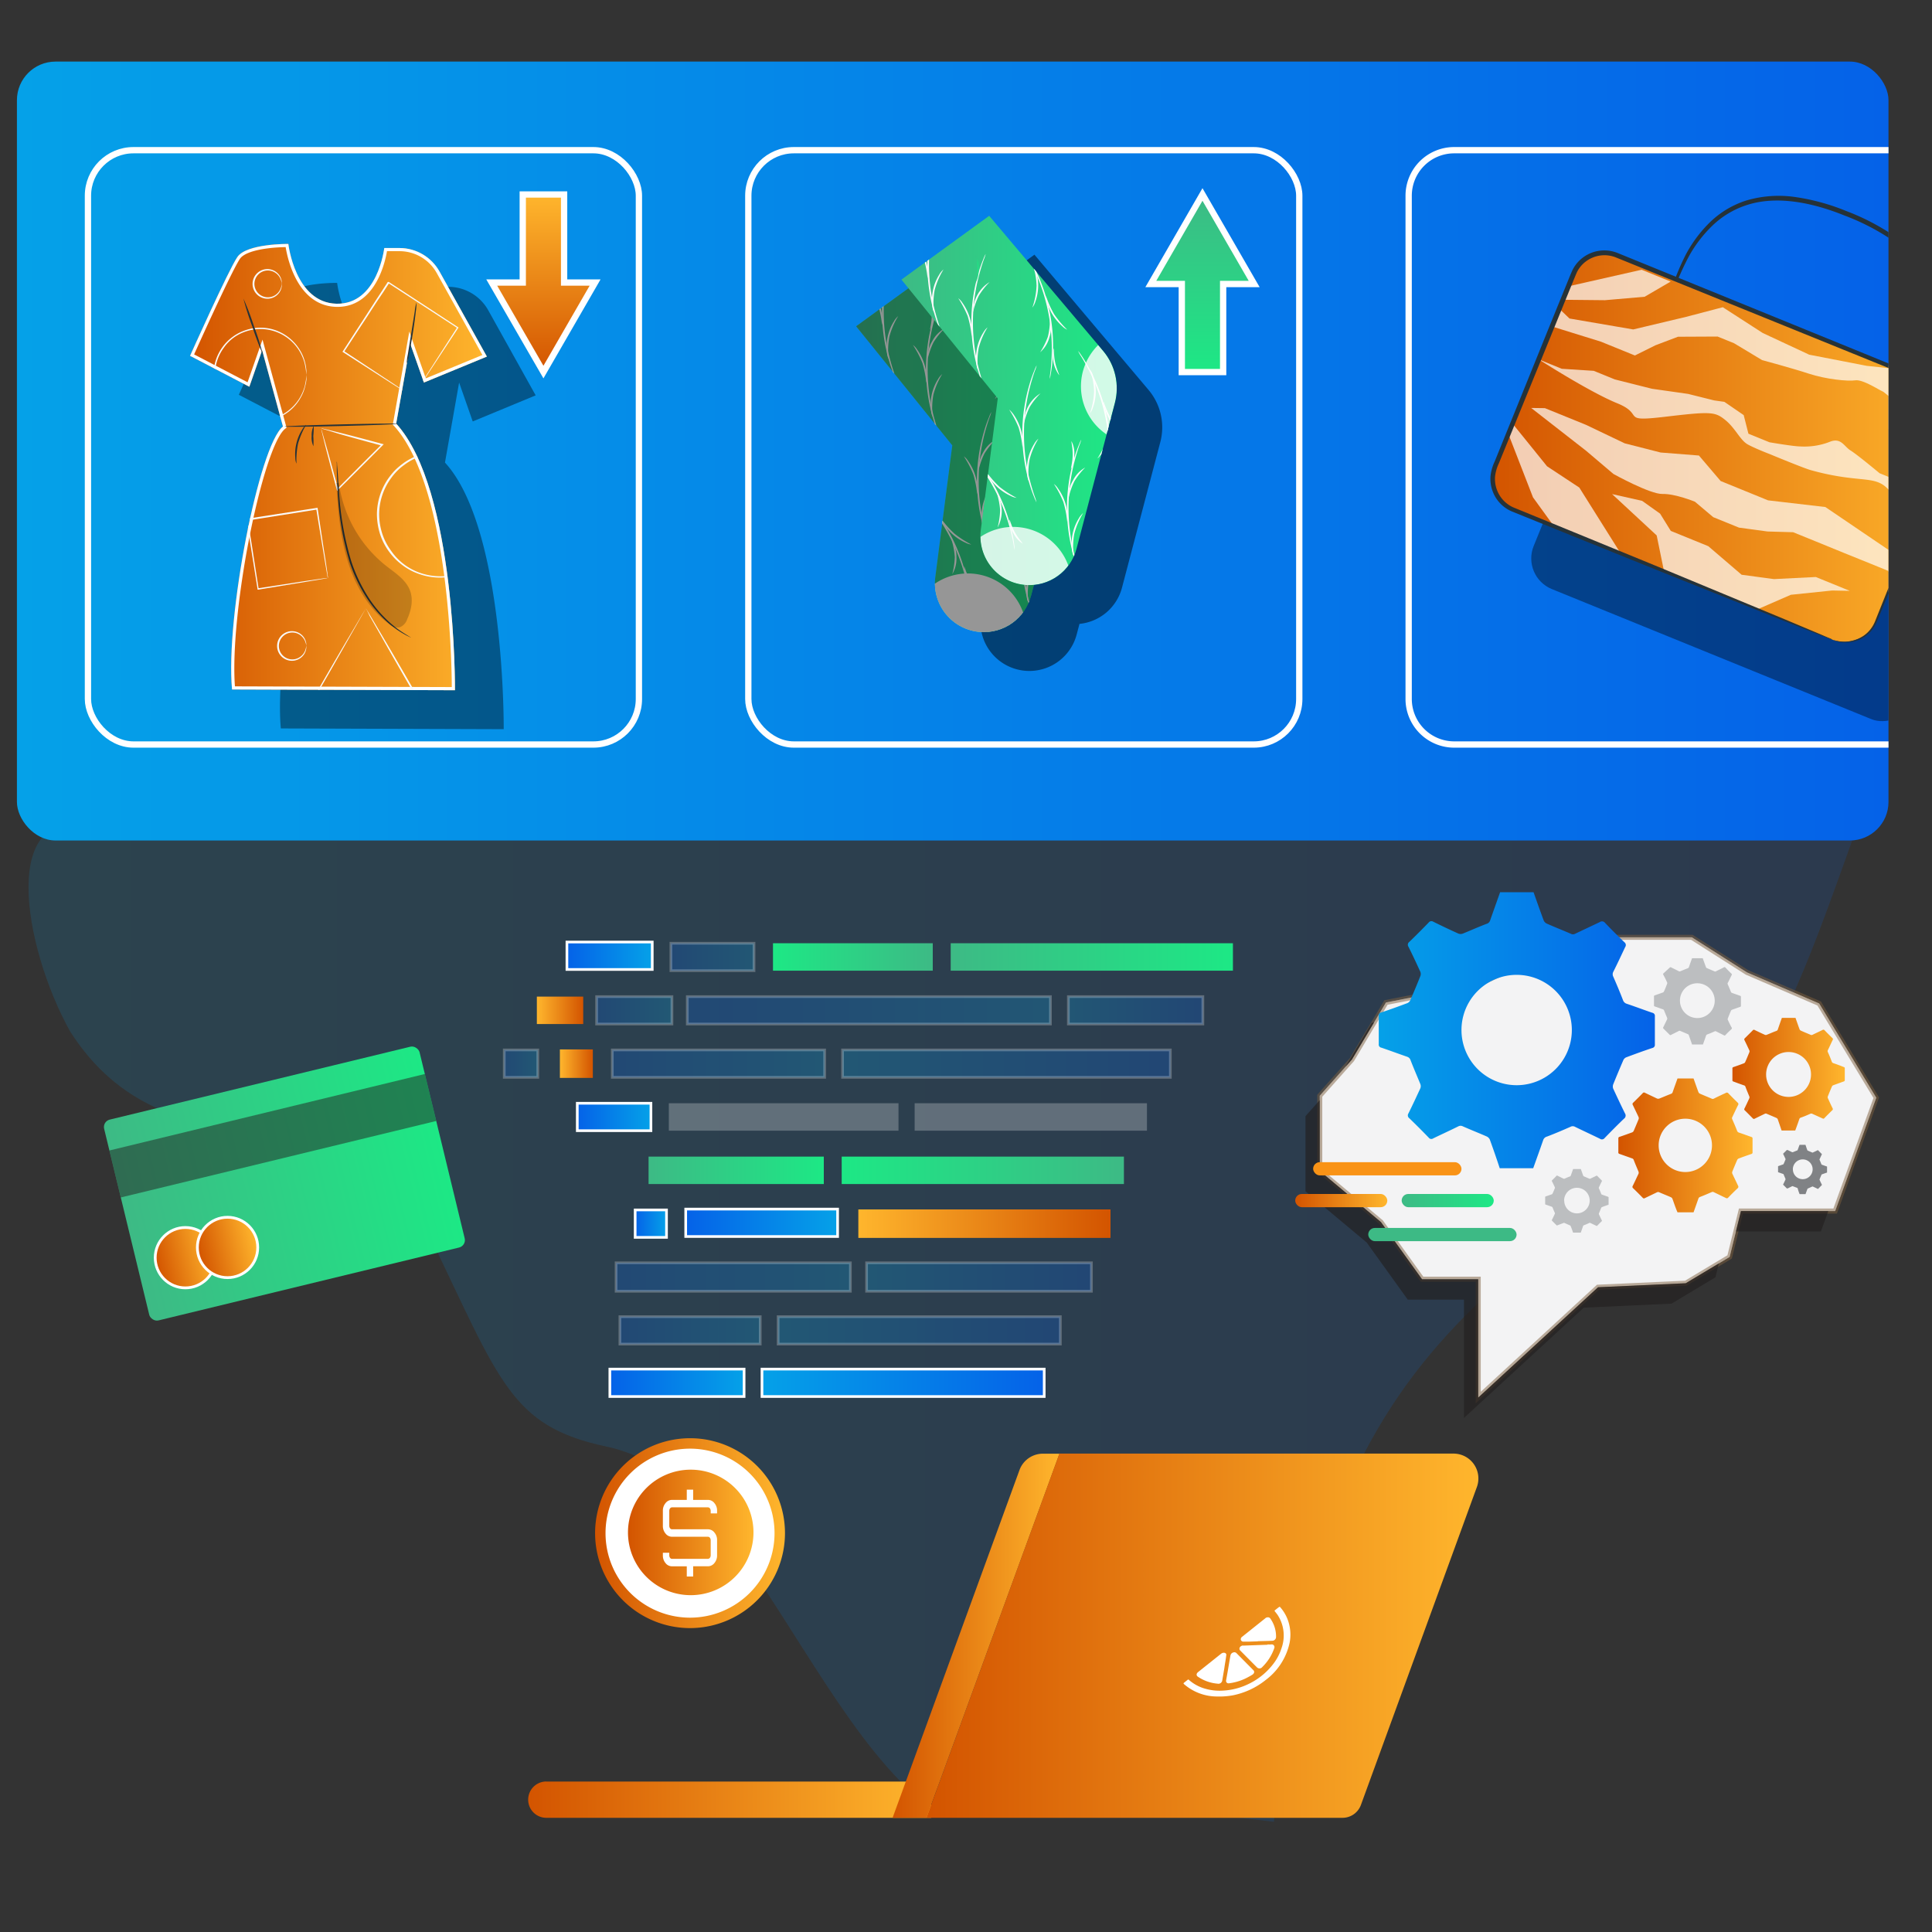 <svg id="Layer_1" data-name="Layer 1" xmlns="http://www.w3.org/2000/svg" xmlns:xlink="http://www.w3.org/1999/xlink" viewBox="0 0 500 500"><rect x="0" y="0" width="500" height="500" fill="#333333" stroke="none"/><defs><style>.cls-1,.cls-10{fill:none;}.cls-2{opacity:0.15;}.cls-3{fill:url(#linear-gradient);}.cls-4{fill:url(#linear-gradient-2);}.cls-5{fill:url(#linear-gradient-3);}.cls-6,.cls-61{fill:#231f20;}.cls-52,.cls-6,.cls-60{opacity:0.5;}.cls-10,.cls-15,.cls-16,.cls-18,.cls-20,.cls-22,.cls-23,.cls-24,.cls-27,.cls-28,.cls-29,.cls-31,.cls-32,.cls-34,.cls-35,.cls-36,.cls-37,.cls-38,.cls-41,.cls-43,.cls-45,.cls-7,.cls-8{stroke:#fff;}.cls-10,.cls-15,.cls-16,.cls-18,.cls-20,.cls-22,.cls-23,.cls-24,.cls-27,.cls-28,.cls-29,.cls-31,.cls-32,.cls-34,.cls-35,.cls-36,.cls-37,.cls-38,.cls-41,.cls-43,.cls-45,.cls-60,.cls-7,.cls-8{stroke-miterlimit:10;}.cls-7,.cls-8{stroke-width:0.72px;}.cls-7{fill:url(#linear-gradient-4);}.cls-8{fill:url(#linear-gradient-5);}.cls-9{fill:url(#linear-gradient-6);}.cls-10,.cls-41,.cls-43,.cls-45{stroke-width:1.63px;}.cls-11{fill:url(#linear-gradient-7);}.cls-12{fill:url(#linear-gradient-8);}.cls-13,.cls-17,.cls-60{fill:#fff;}.cls-14{fill:url(#linear-gradient-9);}.cls-15,.cls-16,.cls-18,.cls-20,.cls-22,.cls-23,.cls-24,.cls-27,.cls-28,.cls-29,.cls-31,.cls-32,.cls-34,.cls-35,.cls-36,.cls-37,.cls-38{stroke-width:0.69px;}.cls-15,.cls-16,.cls-17,.cls-18,.cls-24,.cls-27,.cls-28,.cls-31,.cls-32,.cls-34,.cls-35,.cls-38{opacity:0.25;}.cls-15{fill:url(#linear-gradient-10);}.cls-16{fill:url(#linear-gradient-11);}.cls-18{fill:url(#linear-gradient-12);}.cls-19{fill:url(#linear-gradient-13);}.cls-20{fill:url(#linear-gradient-14);}.cls-21{fill:url(#linear-gradient-15);}.cls-22{fill:url(#linear-gradient-16);}.cls-23{fill:url(#linear-gradient-17);}.cls-24{fill:url(#linear-gradient-18);}.cls-25{fill:url(#linear-gradient-19);}.cls-26{fill:url(#linear-gradient-20);}.cls-27{fill:url(#linear-gradient-21);}.cls-28{fill:url(#linear-gradient-22);}.cls-29{fill:url(#linear-gradient-23);}.cls-30{fill:url(#linear-gradient-24);}.cls-31{fill:url(#linear-gradient-25);}.cls-32{fill:url(#linear-gradient-26);}.cls-33{fill:url(#linear-gradient-27);}.cls-34{fill:url(#linear-gradient-28);}.cls-35{fill:url(#linear-gradient-29);}.cls-36{fill:url(#linear-gradient-30);}.cls-37{fill:url(#linear-gradient-31);}.cls-38{fill:url(#linear-gradient-32);}.cls-39{fill:url(#linear-gradient-33);}.cls-40{fill:url(#linear-gradient-34);}.cls-41{fill:url(#linear-gradient-35);}.cls-42{opacity:0.4;}.cls-43{fill:url(#linear-gradient-36);}.cls-44{clip-path:url(#clip-path);}.cls-45{fill:url(#linear-gradient-37);}.cls-46{fill:#fafafa;}.cls-47{fill:#263238;}.cls-48{opacity:0.2;}.cls-49{clip-path:url(#clip-path-2);}.cls-50{fill:url(#linear-gradient-38);}.cls-51{opacity:0.7;}.cls-53{clip-path:url(#clip-path-3);}.cls-54{fill:url(#linear-gradient-39);}.cls-55{clip-path:url(#clip-path-4);}.cls-56{fill:url(#linear-gradient-40);}.cls-57{fill:url(#linear-gradient-41);}.cls-58{opacity:0.8;}.cls-59{fill:#e6e7e8;}.cls-60{stroke:#7f603e;stroke-width:1.31px;}.cls-61{opacity:0.65;}.cls-62{fill:url(#linear-gradient-42);}.cls-63{fill:#bcbec0;}.cls-64{fill:url(#linear-gradient-43);}.cls-65{fill:url(#linear-gradient-44);}.cls-66{fill:#808285;}.cls-67{fill:#f99316;}.cls-68{fill:url(#linear-gradient-45);}.cls-69{fill:url(#linear-gradient-46);}.cls-70{fill:#3dba85;}</style><linearGradient id="linear-gradient" x1="7.39" y1="334.93" x2="486.53" y2="334.93" gradientUnits="userSpaceOnUse"><stop offset="0" stop-color="#05a1e8"/><stop offset="1" stop-color="#0562e8"/></linearGradient><linearGradient id="linear-gradient-2" x1="136.7" y1="465.76" x2="240.99" y2="465.76" gradientUnits="userSpaceOnUse"><stop offset="0" stop-color="#d35400"/><stop offset="1" stop-color="#ffb62d"/></linearGradient><linearGradient id="linear-gradient-3" x1="-279.57" y1="537.22" x2="-195.57" y2="537.22" gradientTransform="translate(311.19 -230.91)" gradientUnits="userSpaceOnUse"><stop offset="0" stop-color="#3dba85"/><stop offset="1" stop-color="#1de885"/></linearGradient><linearGradient id="linear-gradient-4" x1="-274.82" y1="549.81" x2="-259.2" y2="549.81" gradientTransform="translate(177.88 -271.77) rotate(-13.63)" xlink:href="#linear-gradient-2"/><linearGradient id="linear-gradient-5" x1="-263.6" y1="549.81" x2="-247.97" y2="549.81" gradientTransform="translate(177.88 -271.77) rotate(-13.63)" xlink:href="#linear-gradient-2"/><linearGradient id="linear-gradient-6" x1="4.38" y1="116.73" x2="488.74" y2="116.73" xlink:href="#linear-gradient"/><linearGradient id="linear-gradient-7" x1="230.96" y1="423.32" x2="274.16" y2="423.32" xlink:href="#linear-gradient-2"/><linearGradient id="linear-gradient-8" x1="239.77" y1="423.32" x2="382.64" y2="423.32" xlink:href="#linear-gradient-2"/><linearGradient id="linear-gradient-9" x1="-1969.83" y1="247.66" x2="-1928.48" y2="247.66" gradientTransform="matrix(-1, 0, 0, 1, -1728.43, 0)" xlink:href="#linear-gradient-3"/><linearGradient id="linear-gradient-10" x1="-2000.28" y1="261.47" x2="-1906.3" y2="261.47" gradientTransform="matrix(-1, 0, 0, 1, -1728.43, 0)" xlink:href="#linear-gradient"/><linearGradient id="linear-gradient-11" x1="-1902.34" y1="261.47" x2="-1882.83" y2="261.47" gradientTransform="matrix(-1, 0, 0, 1, -1728.43, 0)" xlink:href="#linear-gradient"/><linearGradient id="linear-gradient-12" x1="-1941.85" y1="275.27" x2="-1886.89" y2="275.27" gradientTransform="matrix(-1, 0, 0, 1, -1728.43, 0)" xlink:href="#linear-gradient"/><linearGradient id="linear-gradient-13" x1="-1879.37" y1="261.47" x2="-1867.37" y2="261.47" gradientTransform="matrix(-1, 0, 0, 1, -1728.43, 0)" xlink:href="#linear-gradient-2"/><linearGradient id="linear-gradient-14" x1="-1896.89" y1="289.07" x2="-1877.83" y2="289.07" gradientTransform="matrix(-1, 0, 0, 1, -1728.43, 0)" xlink:href="#linear-gradient"/><linearGradient id="linear-gradient-15" x1="-2742.16" y1="-3375.42" x2="-2696.81" y2="-3375.42" gradientTransform="matrix(1, 0, 0, -1, 2910.01, -3072.54)" xlink:href="#linear-gradient-3"/><linearGradient id="linear-gradient-16" x1="-1945.2" y1="316.46" x2="-1905.89" y2="316.46" gradientTransform="matrix(-1, 0, 0, 1, -1728.43, 0)" xlink:href="#linear-gradient"/><linearGradient id="linear-gradient-17" x1="-1900.92" y1="316.69" x2="-1892.81" y2="316.69" gradientTransform="matrix(-1, 0, 0, 1, -1728.43, 0)" xlink:href="#linear-gradient"/><linearGradient id="linear-gradient-18" x1="-1948.51" y1="330.5" x2="-1887.87" y2="330.5" gradientTransform="matrix(-1, 0, 0, 1, -1728.43, 0)" xlink:href="#linear-gradient"/><linearGradient id="linear-gradient-19" x1="-1881.86" y1="275.27" x2="-1873.33" y2="275.27" gradientTransform="matrix(-1, 0, 0, 1, -1728.43, 0)" xlink:href="#linear-gradient-2"/><linearGradient id="linear-gradient-20" x1="-2015.83" y1="316.69" x2="-1950.57" y2="316.69" gradientTransform="matrix(-1, 0, 0, 1, -1728.43, 0)" xlink:href="#linear-gradient-2"/><linearGradient id="linear-gradient-21" x1="-1925.17" y1="344.3" x2="-1888.85" y2="344.3" gradientTransform="matrix(-1, 0, 0, 1, -1728.43, 0)" xlink:href="#linear-gradient"/><linearGradient id="linear-gradient-22" x1="-1923.58" y1="247.66" x2="-1902.06" y2="247.66" gradientTransform="matrix(-1, 0, 0, 1, -1728.43, 0)" xlink:href="#linear-gradient"/><linearGradient id="linear-gradient-23" x1="-1920.99" y1="357.87" x2="-1886.26" y2="357.87" gradientTransform="matrix(-1, 0, 0, 1, -1728.43, 0)" xlink:href="#linear-gradient"/><linearGradient id="linear-gradient-24" x1="-2852.79" y1="247.66" x2="-2779.75" y2="247.66" gradientTransform="translate(3098.82)" xlink:href="#linear-gradient-3"/><linearGradient id="linear-gradient-25" x1="-2822.33" y1="261.47" x2="-2787.52" y2="261.47" gradientTransform="translate(3098.82)" xlink:href="#linear-gradient"/><linearGradient id="linear-gradient-26" x1="-2880.77" y1="275.27" x2="-2795.93" y2="275.27" gradientTransform="translate(3098.82)" xlink:href="#linear-gradient"/><linearGradient id="linear-gradient-27" x1="-2078.81" y1="-3375.42" x2="-2005.77" y2="-3375.42" gradientTransform="translate(-1787.94 -3072.54) rotate(180)" xlink:href="#linear-gradient-3"/><linearGradient id="linear-gradient-28" x1="-2874.55" y1="330.5" x2="-2816.36" y2="330.5" gradientTransform="translate(3098.82)" xlink:href="#linear-gradient"/><linearGradient id="linear-gradient-29" x1="-2897.44" y1="344.3" x2="-2824.4" y2="344.3" gradientTransform="translate(3098.82)" xlink:href="#linear-gradient"/><linearGradient id="linear-gradient-30" x1="-2901.62" y1="357.87" x2="-2828.58" y2="357.87" gradientTransform="translate(3098.82)" xlink:href="#linear-gradient"/><linearGradient id="linear-gradient-31" x1="-1897.23" y1="247.35" x2="-1875.15" y2="247.35" gradientTransform="matrix(-1, 0, 0, 1, -1728.43, 0)" xlink:href="#linear-gradient"/><linearGradient id="linear-gradient-32" x1="-1867.61" y1="275.27" x2="-1858.93" y2="275.27" gradientTransform="matrix(-1, 0, 0, 1, -1728.43, 0)" xlink:href="#linear-gradient"/><linearGradient id="linear-gradient-33" x1="154.02" y1="396.78" x2="203.15" y2="396.78" xlink:href="#linear-gradient-2"/><linearGradient id="linear-gradient-34" x1="162.5" y1="396.59" x2="194.97" y2="396.59" xlink:href="#linear-gradient-2"/><linearGradient id="linear-gradient-35" x1="140.64" y1="96.29" x2="140.64" y2="50.33" xlink:href="#linear-gradient-2"/><linearGradient id="linear-gradient-36" x1="-1751.08" y1="-2361.35" x2="-1751.08" y2="-2407.3" gradientTransform="translate(-1439.87 -2311.02) rotate(180)" xlink:href="#linear-gradient-3"/><clipPath id="clip-path"><path class="cls-1" d="M74.63,63.13S63.8,63,61.42,66.52,49.18,92.09,49.18,92.09l15.35,8,3.31-9.45,5.39,19.74c-6.17,4.9-14.91,49.34-13.18,68.06l57.69.19s.39-51.95-15.21-69L106.19,89,109.71,99,126,92.28l-12.25-22a11.85,11.85,0,0,0-10.3-6.09l-4,0S97.76,78.88,87.05,78.6,74.63,63.13,74.63,63.13Z"/></clipPath><linearGradient id="linear-gradient-37" x1="49.18" y1="120.88" x2="126" y2="120.88" xlink:href="#linear-gradient-2"/><clipPath id="clip-path-2"><rect class="cls-1" x="381.02" y="47.15" width="107.72" height="142.03"/></clipPath><linearGradient id="linear-gradient-38" x1="386.27" y1="115.81" x2="506.49" y2="115.81" gradientTransform="translate(385.37 -341.29) rotate(67.85)" xlink:href="#linear-gradient-2"/><clipPath id="clip-path-3"><path class="cls-1" d="M221.56,84.44l22.71-16.5,29.52,35a15,15,0,0,1,3,13.46l-9.95,37.76a12.63,12.63,0,0,1-13.12,9.4h0a12.65,12.65,0,0,1-11.66-14.23l4.39-34.07Z"/></clipPath><linearGradient id="linear-gradient-39" x1="221.56" y1="115.75" x2="277.32" y2="115.75" gradientTransform="matrix(1, 0, 0, 1, 0, 0)" xlink:href="#linear-gradient-3"/><clipPath id="clip-path-4"><path class="cls-1" d="M233.29,72.36,256,55.85l29.52,35a15,15,0,0,1,3,13.46L278.61,142a12.65,12.65,0,0,1-13.12,9.4h0a12.66,12.66,0,0,1-11.66-14.24l4.39-34.06Z"/></clipPath><linearGradient id="linear-gradient-40" x1="233.29" y1="103.66" x2="289.05" y2="103.66" gradientTransform="matrix(1, 0, 0, 1, 0, 0)" xlink:href="#linear-gradient-3"/><linearGradient id="linear-gradient-41" x1="252.42" y1="69.7" x2="253.29" y2="69.7" gradientTransform="matrix(1, 0, 0, 1, 0, 0)" xlink:href="#linear-gradient-3"/><linearGradient id="linear-gradient-42" x1="356.79" y1="266.53" x2="428.24" y2="266.53" xlink:href="#linear-gradient"/><linearGradient id="linear-gradient-43" x1="448.31" y1="278.08" x2="477.45" y2="278.08" xlink:href="#linear-gradient-2"/><linearGradient id="linear-gradient-44" x1="418.82" y1="296.44" x2="453.51" y2="296.44" xlink:href="#linear-gradient-2"/><linearGradient id="linear-gradient-45" x1="362.75" y1="310.71" x2="386.58" y2="310.71" gradientTransform="matrix(1, 0, 0, 1, 0, 0)" xlink:href="#linear-gradient-3"/><linearGradient id="linear-gradient-46" x1="335.2" y1="310.71" x2="359.03" y2="310.71" xlink:href="#linear-gradient-2"/></defs><g class="cls-2"><path class="cls-3" d="M233.13,461.13c-18.06-18.46-32.39-49.4-50.06-70.17-7.76-9.14-16.83-14.62-26.25-16.62-24.6-5.23-27.42-16.7-45.67-54.57-25.56-39.11-67.6-13.2-93-52.83C6.08,245.28-1,206.3,25.66,214.21l106.92-3.67,353.95-12.16c-9.91,24.9-17.8,52.76-30.24,74.47C402,333.62,340.53,333.21,329.69,471.48,297.58,467.47,265.06,467,233.13,461.13Z"/></g><path class="cls-4" d="M141.39,461.06H241a0,0,0,0,1,0,0v9.39a0,0,0,0,1,0,0H141.39a4.7,4.7,0,0,1-4.7-4.7v0a4.7,4.7,0,0,1,4.7-4.7Z"/><rect class="cls-5" x="31.62" y="279.56" width="84" height="53.48" rx="1.97" transform="translate(-70.12 25.98) rotate(-13.63)"/><rect class="cls-6" x="28.62" y="287.67" width="84" height="12.51" transform="translate(-67.29 24.92) rotate(-13.63)"/><circle class="cls-7" cx="47.98" cy="325.49" r="7.81"/><circle class="cls-8" cx="58.89" cy="322.84" r="7.81"/><rect class="cls-9" x="4.38" y="15.94" width="484.36" height="201.58" rx="9.99"/><rect class="cls-10" x="22.76" y="38.87" width="142.59" height="153.81" rx="11.78"/><rect class="cls-10" x="193.66" y="38.87" width="142.59" height="153.81" rx="11.78"/><path class="cls-10" d="M488.74,192.68H376.34a11.79,11.79,0,0,1-11.78-11.78V50.65a11.78,11.78,0,0,1,11.78-11.78h112.4"/><path class="cls-11" d="M239.77,470.45H231l32.84-90a6.46,6.46,0,0,1,6.06-4.24h4.3Z"/><path class="cls-12" d="M347.44,470.45H239.77l34.39-94.26h102a6.44,6.44,0,0,1,6.05,8.66l-30,82.25A5.08,5.08,0,0,1,347.44,470.45Z"/><path class="cls-13" d="M314.93,439.05a13,13,0,0,1-8.52-3.21c-.15-.14-.14-.2,0-.34l.91-.73c.18-.15.23-.15.39,0a10.75,10.75,0,0,0,4,2.21,13.54,13.54,0,0,0,4.75.55,17,17,0,0,0,6.15-1.48,17.65,17.65,0,0,0,6.8-5.28,13.2,13.2,0,0,0,2.23-4.17,9.74,9.74,0,0,0-.92-8.54c-.23-.36-.52-.7-.79-1.05-.11-.13-.11-.18.05-.3.33-.26.65-.53,1-.78.15-.12.22-.13.33,0a10.4,10.4,0,0,1,2.44,5,10.91,10.91,0,0,1,0,4.22,16.25,16.25,0,0,1-6.15,9.6,19.79,19.79,0,0,1-8.55,4A19.59,19.59,0,0,1,314.93,439.05Z"/><path class="cls-13" d="M325.52,424.78l-2.22.07-1.4,0a.7.7,0,0,1-.76-.42.75.75,0,0,1,.32-.83l3.38-2.7,2.57-2.05a1,1,0,0,1,1-.25.79.79,0,0,1,.31.22,8,8,0,0,1,1.52,4.9,1,1,0,0,1-1,.91l-1.43.05-2.29.06Z"/><path class="cls-13" d="M318,435.64a.62.62,0,0,1-.68-.77c.14-.81.29-1.61.43-2.42.22-1.28.43-2.56.66-3.84a2.49,2.49,0,0,1,.08-.35,1,1,0,0,1,.7-.61.77.77,0,0,1,.81.18l4.38,4.42c.35.35.24.85-.3,1.18s-1.14.66-1.73.95a13.92,13.92,0,0,1-4.22,1.25Z"/><path class="cls-13" d="M316.86,431.7l-.54,3.18a1,1,0,0,1-1.22.85,10.59,10.59,0,0,1-5.1-1.81c-.45-.32-.42-.8.09-1.21L316,428c.49-.39,1.14-.36,1.34.07a.68.68,0,0,1,0,.4C317.23,429.54,317,430.62,316.86,431.7Z"/><path class="cls-13" d="M328,425.58a7.69,7.69,0,0,0,1,0,.7.7,0,0,1,.79.93,12.46,12.46,0,0,1-2.58,4.36c-.17.19-.36.38-.54.57a.92.92,0,0,1-1.33.11c-1.46-1.46-2.91-2.93-4.37-4.4-.43-.43-.14-1.1.54-1.27a1.32,1.32,0,0,1,.34,0l3.34-.12,2.85-.1Z"/><rect class="cls-14" x="200.05" y="244.11" width="41.35" height="7.1"/><rect class="cls-15" x="177.87" y="257.92" width="93.98" height="7.1"/><rect class="cls-16" x="154.4" y="257.92" width="19.5" height="7.1"/><rect class="cls-17" x="173.09" y="285.52" width="59.44" height="7.1"/><rect class="cls-18" x="158.46" y="271.72" width="54.96" height="7.1"/><rect class="cls-19" x="138.94" y="257.92" width="12" height="7.1"/><rect class="cls-20" x="149.4" y="285.52" width="19.06" height="7.1"/><rect class="cls-21" x="167.85" y="299.33" width="45.35" height="7.1"/><rect class="cls-22" x="177.46" y="312.91" width="39.31" height="7.1"/><rect class="cls-23" x="164.38" y="313.13" width="8.11" height="7.1"/><rect class="cls-24" x="159.44" y="326.81" width="60.64" height="7.37"/><rect class="cls-25" x="144.9" y="271.59" width="8.53" height="7.37"/><rect class="cls-26" x="222.14" y="313" width="65.26" height="7.37"/><rect class="cls-27" x="160.43" y="340.75" width="36.32" height="7.1"/><rect class="cls-28" x="173.63" y="244.11" width="21.51" height="7.1"/><rect class="cls-29" x="157.83" y="354.32" width="34.74" height="7.1"/><rect class="cls-30" x="246.04" y="244.11" width="73.04" height="7.1"/><rect class="cls-31" x="276.49" y="257.92" width="34.81" height="7.1"/><rect class="cls-17" x="236.71" y="285.52" width="60.12" height="7.1"/><rect class="cls-32" x="218.05" y="271.72" width="84.84" height="7.1"/><rect class="cls-33" x="217.83" y="299.33" width="73.04" height="7.1"/><rect class="cls-34" x="224.27" y="326.81" width="58.19" height="7.37"/><rect class="cls-35" x="201.38" y="340.75" width="73.04" height="7.1"/><rect class="cls-36" x="197.2" y="354.32" width="73.04" height="7.1"/><rect class="cls-37" x="146.72" y="243.8" width="22.08" height="7.1"/><rect class="cls-38" x="130.5" y="271.72" width="8.68" height="7.1"/><path class="cls-13" d="M156.12,396.78a22.47,22.47,0,1,0,22.46-22.47A22.5,22.5,0,0,0,156.12,396.78Z"/><path class="cls-39" d="M178.58,421.35a24.57,24.57,0,1,1,24.57-24.57A24.59,24.59,0,0,1,178.58,421.35Zm0-46.44a21.87,21.87,0,1,0,21.87,21.87A21.89,21.89,0,0,0,178.58,374.91Z"/><path class="cls-40" d="M195,396.59a16.24,16.24,0,1,1-16.24-16.24A16.24,16.24,0,0,1,195,396.59Z"/><path class="cls-13" d="M182,403.43h-8.08c-.41,0-.71-.4-.71-.92v-.66h-1.66v.66a3,3,0,0,0,.68,2,2.1,2.1,0,0,0,1.69.85h3.82V408h1.65v-2.65h3.82a2.1,2.1,0,0,0,1.69-.85,3,3,0,0,0,.68-2v-3.87a2.93,2.93,0,0,0-.68-2,2.1,2.1,0,0,0-1.69-.85h-9.29c-.41,0-.71-.39-.71-.92v-3.84c0-.52.3-.92.71-.92h9.29c.41,0,.72.4.72.92v.65h1.65v-.65a2.93,2.93,0,0,0-.68-2,2.1,2.1,0,0,0-1.69-.85h-3.82v-2.65h-1.65v2.65h-3.82a2.1,2.1,0,0,0-1.69.85,3,3,0,0,0-.68,2v3.84a3,3,0,0,0,.68,2,2.1,2.1,0,0,0,1.69.85h9.29c.41,0,.72.4.72.92v3.87c0,.52-.31.92-.72.92H182"/><polygon class="cls-41" points="154.01 73.12 140.64 96.29 127.26 73.12 135.29 73.12 135.29 50.33 145.99 50.33 145.99 73.12 154.01 73.12"/><g class="cls-42"><path d="M87.25,73.21s-10.83-.15-13.2,3.39-12.24,25.57-12.24,25.57l15.35,8,3.31-9.45,5.38,19.74c-6.16,4.9-14.9,49.34-13.17,68.06l57.68.19s.4-52-15.2-69L118.82,99l3.52,10.07,16.29-6.75-12.26-22a11.84,11.84,0,0,0-10.29-6.09l-4,0S110.39,89,99.67,88.68,87.25,73.21,87.25,73.21Z"/></g><polygon class="cls-43" points="297.83 73.5 311.2 50.33 324.58 73.5 316.55 73.5 316.55 96.29 305.85 96.29 305.85 73.5 297.83 73.5"/><g class="cls-44"><path class="cls-45" d="M74.63,63.13S63.8,63,61.42,66.52,49.18,92.09,49.18,92.09l15.35,8,3.31-9.45,5.39,19.74c-6.17,4.9-14.91,49.34-13.18,68.06l57.69.19s.39-51.95-15.21-69L106.19,89,109.71,99,126,92.28l-12.25-22a11.85,11.85,0,0,0-10.3-6.09l-4,0S97.76,78.88,87.05,78.6,74.63,63.13,74.63,63.13Z"/><path class="cls-46" d="M130.11,133.18a1.11,1.11,0,0,1,0-.26c0-.2,0-.45-.06-.77a7,7,0,0,0-.14-1.23,11.55,11.55,0,0,0-.35-1.66,15.42,15.42,0,0,0-1.79-4.26,16,16,0,0,0-4.09-4.53,15.76,15.76,0,0,0-6.73-3,16,16,0,0,0-8.37.7,15.25,15.25,0,0,0-4,2.18,14.44,14.44,0,0,0-3.36,3.38,16,16,0,0,0-3.1,9.42,16.86,16.86,0,0,0,.82,5,15.46,15.46,0,0,0,2.28,4.4A15,15,0,0,0,104.5,146a15.25,15.25,0,0,0,4,2.18,16.1,16.1,0,0,0,8.38.7,16.12,16.12,0,0,0,10.81-7.5,15.42,15.42,0,0,0,1.79-4.26,11.55,11.55,0,0,0,.35-1.66,7,7,0,0,0,.14-1.24l.06-.76a1.11,1.11,0,0,1,0-.26,1,1,0,0,1,0,.26l0,.77a6.81,6.81,0,0,1-.11,1.25,10.28,10.28,0,0,1-.31,1.68,14.91,14.91,0,0,1-1.75,4.34,16.21,16.21,0,0,1-19.53,7,15.35,15.35,0,0,1-4.14-2.21,19.57,19.57,0,0,1-1.85-1.58,18.42,18.42,0,0,1-1.61-1.89,16,16,0,0,1-2.34-4.5,17.48,17.48,0,0,1-.84-5.16,16.39,16.39,0,0,1,3.18-9.66,19.69,19.69,0,0,1,1.61-1.9,19.45,19.45,0,0,1,1.85-1.57,15.35,15.35,0,0,1,4.14-2.21,16.34,16.34,0,0,1,8.58-.69,16.29,16.29,0,0,1,11,7.73,15.09,15.09,0,0,1,1.75,4.34,10.28,10.28,0,0,1,.31,1.68,6.81,6.81,0,0,1,.11,1.25l0,.77A1,1,0,0,1,130.11,133.18Z"/><path class="cls-46" d="M79.28,96.93A19.55,19.55,0,0,0,78.83,94a11.89,11.89,0,0,0-4.35-6.47,11.76,11.76,0,0,0-11.12-1.66,11.42,11.42,0,0,0-3,1.6A11,11,0,0,0,57.92,90a11.67,11.67,0,0,0,0,13.86A11.69,11.69,0,0,0,63.36,108a11.88,11.88,0,0,0,6.17.53,11.68,11.68,0,0,0,5-2.19,11.85,11.85,0,0,0,4.35-6.47,19.15,19.15,0,0,0,.45-2.89s0,.07,0,.2v.57a4.69,4.69,0,0,1-.08.92A7.41,7.41,0,0,1,79,99.86a10.85,10.85,0,0,1-1.29,3.22,11.63,11.63,0,0,1-3,3.45,11.83,11.83,0,0,1-5.07,2.29,12.17,12.17,0,0,1-6.36-.5,11.45,11.45,0,0,1-3.08-1.64,11.65,11.65,0,0,1-2.57-2.58,12.07,12.07,0,0,1,0-14.34,11.6,11.6,0,0,1,2.57-2.57,11.45,11.45,0,0,1,3.08-1.64A12.07,12.07,0,0,1,69.59,85a12.07,12.07,0,0,1,8.11,5.74A11.06,11.06,0,0,1,79,94a7.34,7.34,0,0,1,.22,1.25,4.69,4.69,0,0,1,.08.92v.57C79.3,96.87,79.29,96.93,79.28,96.93Z"/><path class="cls-46" d="M79.28,167.18s0-.33-.2-.88a3.65,3.65,0,0,0-1.34-1.91,3.48,3.48,0,1,0,0,5.57,3.58,3.58,0,0,0,1.34-1.91c.16-.55.16-.87.2-.87a.72.72,0,0,1,0,.23,2.71,2.71,0,0,1-.07.68,3.61,3.61,0,0,1-1.32,2.11,3.77,3.77,0,0,1-3.61.59,3.83,3.83,0,0,1,0-7.23,3.8,3.8,0,0,1,3.61.59,3.61,3.61,0,0,1,1.32,2.11,2.8,2.8,0,0,1,.07.68A.75.75,0,0,1,79.28,167.18Z"/><path class="cls-46" d="M72.93,73.47s0-.32-.19-.87a3.58,3.58,0,0,0-1.34-1.91,3.48,3.48,0,0,0-5.56,2.78,3.49,3.49,0,0,0,5.56,2.79,3.65,3.65,0,0,0,1.34-1.91c.16-.55.15-.88.19-.88s0,.08,0,.24a3.36,3.36,0,0,1-.07.68,3.61,3.61,0,0,1-1.32,2.11,3.77,3.77,0,0,1-3.61.59,3.83,3.83,0,0,1,0-7.23,3.77,3.77,0,0,1,3.61.59,3.61,3.61,0,0,1,1.32,2.11,3.29,3.29,0,0,1,.07.68C73,73.39,73,73.47,72.93,73.47Z"/><path class="cls-46" d="M84.85,149.66s0-.13-.07-.35-.1-.57-.18-1c-.15-.88-.36-2.11-.62-3.66-.52-3.16-1.26-7.61-2.13-12.94l.21.15-18,2.85.18-.24h0v.13l0,.16,0,.3.09.62c.07.4.13.81.19,1.22.13.8.25,1.6.38,2.4.25,1.58.49,3.13.72,4.64.47,3,.91,5.86,1.32,8.47l-.21-.15,13-2,3.68-.53,1-.13a1.54,1.54,0,0,1,.35,0l-.3.07-.94.17-3.62.61-13.07,2.15-.18,0,0-.18c-.41-2.61-.87-5.46-1.35-8.47-.24-1.5-.48-3-.74-4.64-.12-.79-.25-1.59-.38-2.4-.06-.4-.12-.81-.19-1.22l-.09-.61-.05-.31,0-.15v-.14h0c-.16.21.21-.3.18-.25l18-2.79.18,0,0,.18c.81,5.39,1.48,9.89,2,13.09.23,1.54.4,2.76.53,3.64,0,.39.09.7.13.94A1.55,1.55,0,0,1,84.85,149.66Z"/><path class="cls-46" d="M106.8,102.68s.07-.13.21-.36l.61-1L110,97.65l8.36-13,0,.25L100.43,73.23l.29-.06h0v0l0,0,0,.08-.1.16-.2.3-.4.61-.79,1.22L97.57,78l-3,4.63c-2,3-3.82,5.85-5.53,8.45L89,90.84l12.9,8.52,3.64,2.43,1,.65a3.61,3.61,0,0,1,.34.24,1.74,1.74,0,0,1-.33-.19l-1-.59-3.66-2.33-13.1-8.42-.16-.1.1-.16,5.5-8.47,3-4.64,1.57-2.4.79-1.22.4-.61.2-.31.1-.15,0-.08,0,0v0h0l.3-.06,17.92,11.71.16.1-.1.15-8.58,13-2.41,3.61-.63.93A2,2,0,0,1,106.8,102.68Z"/><path class="cls-46" d="M94.67,157.45a1.38,1.38,0,0,1-.07.14l-.2.37-.8,1.43-3,5.26c-2.5,4.44-6.13,10.77-10.38,18.16l-.17-.3,14.58,0,14.59,0-.18.3c-4.24-7.39-7.88-13.72-10.38-18.16l-3-5.26L95,158l-.21-.37-.07-.14a4.58,4.58,0,0,1,.28.44l.81,1.37c.74,1.23,1.78,3,3.08,5.18,2.66,4.5,6.32,10.8,10.59,18.17l.17.29H79.74l.18-.29c4.27-7.37,7.92-13.67,10.59-18.16l3.07-5.19.82-1.37Z"/><path class="cls-46" d="M83.11,110.92s0,.12.1.32.16.53.27.89c.23.81.55,1.9.94,3.26.79,2.72,1.86,6.68,3.12,11.29l-.33-.09,5.77-5.8c2-2,4-4,5.8-5.78l.09.34c-4.61-1.26-8.57-2.33-11.29-3.12l-3.26-1-.89-.26-.32-.1.28,0,.85.21,3.29.81c2.88.71,6.83,1.75,11.45,3l.33.09-.25.25-5.78,5.79-5.79,5.78-.25.25-.09-.34c-1.21-4.61-2.26-8.56-3-11.44-.34-1.37-.61-2.47-.81-3.29-.08-.34-.15-.62-.2-.85A1.26,1.26,0,0,1,83.11,110.92Z"/></g><path class="cls-47" d="M102.86,109.68c0,.12-6.54.37-14.61.57s-14.63.26-14.63.14,6.54-.37,14.62-.56S102.86,109.56,102.86,109.68Z"/><path class="cls-47" d="M63,77.27a71,71,0,0,1,2.73,7.18,67.65,67.65,0,0,1,2.32,7.33,70.41,70.41,0,0,1-2.72-7.19A68.68,68.68,0,0,1,63,77.27Z"/><path class="cls-47" d="M107.76,78.28a12.28,12.28,0,0,1-.15,2.34c-.16,1.44-.42,3.42-.77,5.6s-.72,4.15-1,5.56a12.89,12.89,0,0,1-.58,2.27,12.76,12.76,0,0,1,.29-2.32c.25-1.57.56-3.47.9-5.58s.64-4,.89-5.57A13.15,13.15,0,0,1,107.76,78.28Z"/><path class="cls-47" d="M76.73,120a4,4,0,0,1-.31-1.54,11.91,11.91,0,0,1,1.8-7.3,4.11,4.11,0,0,1,1-1.23,22.21,22.21,0,0,0-2.08,4.83A21.54,21.54,0,0,0,76.73,120Z"/><path class="cls-47" d="M81.11,115.48a5.23,5.23,0,0,1-.45-2.64,5.32,5.32,0,0,1,.53-2.63,24.07,24.07,0,0,1-.11,2.64A23,23,0,0,1,81.11,115.48Z"/><path class="cls-47" d="M106.39,165a2.89,2.89,0,0,1-.49-.21,14.06,14.06,0,0,1-1.35-.7,24.36,24.36,0,0,1-4.52-3.3,31.56,31.56,0,0,1-5.31-6.37,40,40,0,0,1-4.31-9.21,73.92,73.92,0,0,1-3-18.17c-.14-2.35-.21-4.26-.25-5.58,0-.62,0-1.13,0-1.52a2.21,2.21,0,0,1,0-.53,2.79,2.79,0,0,1,.07.53c0,.39.06.89.11,1.51.09,1.37.22,3.26.38,5.57a78.65,78.65,0,0,0,3.13,18.06,40.93,40.93,0,0,0,4.24,9.13,31.82,31.82,0,0,0,5.19,6.36,26.69,26.69,0,0,0,4.39,3.38C105.76,164.65,106.41,165,106.39,165Z"/><g class="cls-48"><path d="M87.7,125A33.11,33.11,0,0,0,99.87,146.4c2.42,1.9,5.27,3.67,6.29,6.57.83,2.36.25,5-.77,7.26a3.41,3.41,0,0,1-2,2.14,3.49,3.49,0,0,1-2.81-.94c-5.35-4-8.79-10.17-10.71-16.58S87.46,131.71,87,125"/></g><g class="cls-49"><g class="cls-42"><rect x="420.82" y="83.12" width="71.12" height="106.46" rx="8.57" transform="translate(158.04 507.65) rotate(-67.85)"/></g><path class="cls-47" d="M489.62,109.61a5.63,5.63,0,0,1,.51-1.26c.44-.93,1-2.09,1.67-3.51a83.75,83.75,0,0,0,5.26-13.22c1.6-5.68,2.47-13.15-.43-20.49a21,21,0,0,0-7.52-9.38,59.11,59.11,0,0,0-11.82-6c-8.41-3.39-17.4-5.12-24.94-2.77a23,23,0,0,0-9.41,5.64,33.61,33.61,0,0,0-5.87,7.74,70.93,70.93,0,0,0-5.35,13.15l-1.17,3.71a6.2,6.2,0,0,1-.48,1.27,5.58,5.58,0,0,1,.24-1.34c.2-.87.51-2.14.95-3.78a64,64,0,0,1,5-13.44,34.06,34.06,0,0,1,5.91-8.05,24,24,0,0,1,9.8-6A29.65,29.65,0,0,1,464.66,51a55.61,55.61,0,0,1,13.09,3.59,59,59,0,0,1,12.07,6.2,22,22,0,0,1,7.87,9.94c3,7.72,1.95,15.41.21,21.17a75.34,75.34,0,0,1-5.66,13.19c-.8,1.49-1.44,2.64-1.89,3.41A5.77,5.77,0,0,1,489.62,109.61Z"/><rect class="cls-50" x="410.82" y="62.59" width="71.12" height="106.46" rx="8.57" transform="translate(170.83 485.6) rotate(-67.85)"/><g class="cls-51"><path class="cls-13" d="M398.21,93s13.09,8.42,20.36,11.38.48,4.88,12.35,3.48,12.9-1.32,15.56.82,3.86,5.27,5.89,6.37,5.69,2.49,5.69,2.49,8.65,3.6,10.63,4.15c14,3.88,17.13.53,21.11,6.39s6.56,6.18,6.56,6.18l2.7-6.65-12.63-5.14s-5.8-4.84-7.5-5.88-2.47-3.48-5.45-2.22a18.06,18.06,0,0,1-7.54,1.17c-1.76,0-8-1.08-8-1.08l-5.45-2.22-1.22-4.81-5-3.43-2.67-.38-6.73-1.68-9.35-1.33-9.61-2.42-5.45-2.22-8.27-.53Z"/></g><g class="cls-51"><path class="cls-13" d="M396.27,105.58l14.21,11.08,7.07,6s9.5,5.28,12.72,5.18,8.37,2,8.37,2l4.74,4,6.67,2.71,7.38,1,6.63.19,5.76,2.34,7.57,3.09,7,2.83,4.24,1.73,1.08,2.9,2.45-6-19.76-13.41-14.83-1.73-12.27-5-5.62-6.6-9.92-.78-9.28-2.37-10.05-4.8-10.61-4.31Z"/></g><g class="cls-51"><polygon class="cls-13" points="390.35 112.27 396.74 128.72 402.17 136.21 419.44 143.24 408.72 126.18 400.37 120.67 393.56 112.24 391.43 109.61 390.35 112.27"/></g><g class="cls-51"><polygon class="cls-13" points="417.21 127.87 428.75 138.57 430.64 147.8 441.86 152.36 454.88 157.67 463.47 153.93 474.16 152.82 478.72 152.91 469.93 149.33 459.11 149.87 450.74 148.75 442.1 141.35 432.4 137.4 429.63 132.93 424.98 129.62 417.21 127.87"/></g><g class="cls-51"><path class="cls-13" d="M406.18,82.43l16.5,2.83L436.37,82l9.49-2.49,10.35,6.68,12,5.6,14.9,2.89,9.47,1,7.37,6.18,3.39,11.62.21,3-1.34,3.29-8.3-12.57s-5.86-5.57-6.77-5.94-5.08-3.13-7-2.83-7.65-.29-12-1.72-12.1-3.51-12.1-3.51l-7.29-4.38-4.24-1.72-10.26.05-5.85,2.22L423.11,92l-8.78-3.57-12.68-3.94,1.87-4.61Z"/></g><g class="cls-51"><polygon class="cls-13" points="424.85 69.81 405.89 74.1 404.47 77.58 415.36 77.69 425.63 76.8 432.37 72.87 424.85 69.81"/></g><path class="cls-47" d="M474.34,165.58a10.76,10.76,0,0,0,3.37.51,8.63,8.63,0,0,0,3.92-1.12,8.39,8.39,0,0,0,3.61-4.11L498.82,127q2.16-5.35,4.52-11.21c.75-1.94,1.65-4,2.33-5.93a8,8,0,0,0-.7-6.08,8.56,8.56,0,0,0-5-4l-6.6-2.67-13.79-5.59L418.19,66.62a8,8,0,0,0-7.71,1A7.7,7.7,0,0,0,408,70.68c-.55,1.32-1.09,2.64-1.63,3.95L400,90.29l-12.08,29.58a10.84,10.84,0,0,0-1,3.46,8.13,8.13,0,0,0,.48,3.43,8,8,0,0,0,4.7,4.74l13,5.32,23.3,9.56L462,160.32l9.14,3.84c1,.44,1.77.78,2.37,1a5.29,5.29,0,0,1,.79.39,4.21,4.21,0,0,1-.84-.27l-2.41-.91-9.23-3.63L428,147.2l-23.36-9.43-13-5.26a9.09,9.09,0,0,1-5.34-5.36,9.28,9.28,0,0,1-.56-3.92,11.86,11.86,0,0,1,1.08-3.79c3.83-9.44,7.85-19.35,12-29.61q3.12-7.71,6.36-15.66c.55-1.34,1.05-2.64,1.65-4a9,9,0,0,1,2.9-3.57,9.22,9.22,0,0,1,8.92-1.12l61.34,25,13.77,5.63,6.59,2.7a9.68,9.68,0,0,1,5.52,4.46,9,9,0,0,1,.75,6.85c-.76,2.16-1.62,4.05-2.4,6q-2.4,5.84-4.6,11.18L485.69,161a8.72,8.72,0,0,1-3.88,4.26,8.83,8.83,0,0,1-4.1,1A6.66,6.66,0,0,1,474.34,165.58Z"/></g><g class="cls-52"><path d="M300.31,114.33l-9.94,37.76a12.66,12.66,0,0,1-11,9.37l-.72,2.72A12.66,12.66,0,0,1,253.74,161a12.87,12.87,0,0,1,.11-1.63l4.39-34.06L233.31,94.5l13.54-9.85L245,82.41l22.71-16.5,29.53,35A15,15,0,0,1,300.31,114.33Z"/></g><g class="cls-53"><path class="cls-54" d="M221.56,84.44l22.71-16.5,29.52,35a15,15,0,0,1,3,13.46l-9.95,37.76a12.63,12.63,0,0,1-13.12,9.4h0a12.65,12.65,0,0,1-11.66-14.23l4.39-34.07Z"/><path class="cls-46" d="M243.34,113.25a11.35,11.35,0,0,1-.59-1.3,36.87,36.87,0,0,1-1.28-3.69,45.35,45.35,0,0,1,0-25.47,34.88,34.88,0,0,1,1.3-3.68,8.67,8.67,0,0,1,.59-1.31,9.87,9.87,0,0,1-.44,1.37c-.32.86-.72,2.12-1.16,3.7a48.09,48.09,0,0,0,0,25.31c.43,1.58.83,2.85,1.15,3.71A9.4,9.4,0,0,1,243.34,113.25Z"/><path class="cls-46" d="M243.85,96.81a19.26,19.26,0,0,0-2.29,5.32,19.52,19.52,0,0,0-.18,5.8,4.91,4.91,0,0,1-.42-1.69,12.38,12.38,0,0,1,.19-4.2,12.12,12.12,0,0,1,1.6-3.88A4.79,4.79,0,0,1,243.85,96.81Z"/><path class="cls-46" d="M236.27,89.28a4.44,4.44,0,0,1,1.06,1.16,13.56,13.56,0,0,1,1.75,3.35,13.29,13.29,0,0,1,.74,3.71,4.22,4.22,0,0,1-.1,1.56,26.42,26.42,0,0,0-1-5.13A26.55,26.55,0,0,0,236.27,89.28Z"/><path class="cls-46" d="M244.38,85.07a19.1,19.1,0,0,0-2.79,3.52,18.53,18.53,0,0,0-1.48,4.24,7.66,7.66,0,0,1,1.11-4.44A7.76,7.76,0,0,1,244.38,85.07Z"/><path class="cls-46" d="M240.84,78.25a6.69,6.69,0,0,1,.71,3.55,6.62,6.62,0,0,1-.84,3.52c-.12,0,.4-1.57.42-3.53S240.72,78.28,240.84,78.25Z"/><path class="cls-46" d="M268.09,161.3a8.67,8.67,0,0,1-.59-1.31,33,33,0,0,1-1.28-3.69,45.31,45.31,0,0,1,0-25.46,34.13,34.13,0,0,1,1.29-3.69,9.5,9.5,0,0,1,.59-1.3,8.5,8.5,0,0,1-.44,1.36c-.32.86-.72,2.13-1.16,3.71a48.33,48.33,0,0,0,0,25.3c.43,1.59.83,2.85,1.15,3.72A10.06,10.06,0,0,1,268.09,161.3Z"/><path class="cls-46" d="M268.59,144.85a19.4,19.4,0,0,0-2.28,5.33,19.06,19.06,0,0,0-.18,5.79,4.76,4.76,0,0,1-.43-1.69,12.1,12.1,0,0,1,.2-4.19,12.32,12.32,0,0,1,1.59-3.89A5,5,0,0,1,268.59,144.85Z"/><path class="cls-46" d="M261,137.33s.48.37,1.06,1.15a12.92,12.92,0,0,1,1.75,3.35,13.06,13.06,0,0,1,.74,3.71,4.34,4.34,0,0,1-.1,1.57,26,26,0,0,0-1-5.14A26.29,26.29,0,0,0,261,137.33Z"/><path class="cls-46" d="M269.12,133.12a18.69,18.69,0,0,0-2.79,3.52,18.72,18.72,0,0,0-1.48,4.23,8.95,8.95,0,0,1,4.27-7.75Z"/><path class="cls-46" d="M265.58,126.29a6.71,6.71,0,0,1,.72,3.55,6.79,6.79,0,0,1-.84,3.53c-.13,0,.39-1.57.42-3.53S265.46,126.33,265.58,126.29Z"/><path class="cls-46" d="M256.51,142.06a11.35,11.35,0,0,1-.59-1.3,36.87,36.87,0,0,1-1.28-3.69,46.18,46.18,0,0,1-1.81-12.73,45.67,45.67,0,0,1,1.85-12.74,33.06,33.06,0,0,1,1.29-3.68,8.67,8.67,0,0,1,.59-1.31,8.39,8.39,0,0,1-.44,1.37c-.32.86-.72,2.12-1.16,3.7a48.36,48.36,0,0,0,0,25.31c.43,1.58.83,2.85,1.15,3.71A9.4,9.4,0,0,1,256.51,142.06Z"/><path class="cls-46" d="M257,125.62a19.08,19.08,0,0,0-2.28,5.32,19.34,19.34,0,0,0-.19,5.8,4.91,4.91,0,0,1-.42-1.69,12.38,12.38,0,0,1,.19-4.2,12.59,12.59,0,0,1,1.6-3.88A4.79,4.79,0,0,1,257,125.62Z"/><path class="cls-46" d="M249.44,118.09a4.44,4.44,0,0,1,1.06,1.16,13.56,13.56,0,0,1,1.75,3.35,13.29,13.29,0,0,1,.74,3.71,4.22,4.22,0,0,1-.1,1.56,26.42,26.42,0,0,0-1-5.13A26.55,26.55,0,0,0,249.44,118.09Z"/><path class="cls-46" d="M257.55,113.88a19.1,19.1,0,0,0-2.79,3.52,18.53,18.53,0,0,0-1.48,4.24,7.66,7.66,0,0,1,1.11-4.44A7.76,7.76,0,0,1,257.55,113.88Z"/><path class="cls-46" d="M231.94,98.27a10.15,10.15,0,0,1-.59-1.31,33,33,0,0,1-1.28-3.69,45.38,45.38,0,0,1-1.81-12.73,46,46,0,0,1,1.84-12.73,36.47,36.47,0,0,1,1.29-3.69,8.66,8.66,0,0,1,.6-1.3,13.19,13.19,0,0,1-.44,1.36c-.32.86-.73,2.13-1.16,3.71a48.05,48.05,0,0,0,0,25.3c.43,1.58.83,2.85,1.14,3.71A8.75,8.75,0,0,1,231.94,98.27Z"/><path class="cls-46" d="M232.45,81.82a19.24,19.24,0,0,0-2.29,5.33,19.45,19.45,0,0,0-.18,5.79,4.76,4.76,0,0,1-.43-1.69,12.62,12.62,0,0,1,.2-4.19,12.08,12.08,0,0,1,1.6-3.89A4.6,4.6,0,0,1,232.45,81.82Z"/><path class="cls-46" d="M224.87,74.29a4.52,4.52,0,0,1,1,1.16,13.22,13.22,0,0,1,1.76,3.35,13.36,13.36,0,0,1,.73,3.71,4.52,4.52,0,0,1-.09,1.57,27.37,27.37,0,0,0-1-5.14A27.49,27.49,0,0,0,224.87,74.29Z"/><path class="cls-46" d="M233,70.09a18.89,18.89,0,0,0-2.78,3.52,19.32,19.32,0,0,0-1.49,4.23A9,9,0,0,1,233,70.09Z"/><path class="cls-46" d="M252.41,75.51a12.63,12.63,0,0,1,.85,1.15,32.72,32.72,0,0,1,2,3.33,45.17,45.17,0,0,1,5.44,24.88,33.41,33.41,0,0,1-.47,3.87,10.5,10.5,0,0,1-.29,1.4,9.22,9.22,0,0,1,.13-1.42c.13-.91.25-2.23.34-3.87A48.11,48.11,0,0,0,255,80.13c-.76-1.45-1.42-2.61-1.92-3.38A8.09,8.09,0,0,1,252.41,75.51Z"/><path class="cls-46" d="M255.44,91.68A19,19,0,0,0,256.53,86a19,19,0,0,0-1.07-5.69,4.39,4.39,0,0,1,.78,1.55A12.15,12.15,0,0,1,257,86a12.33,12.33,0,0,1-.72,4.14A4.86,4.86,0,0,1,255.44,91.68Z"/><path class="cls-46" d="M264.46,97.41a4.4,4.4,0,0,1-1.28-.91,13.15,13.15,0,0,1-2.43-2.89,13.48,13.48,0,0,1-1.52-3.47,4.23,4.23,0,0,1-.24-1.55,26.2,26.2,0,0,0,2.12,4.8A27.85,27.85,0,0,0,264.46,97.41Z"/><path class="cls-46" d="M257.45,103.26a19.22,19.22,0,0,0,2-4,18.21,18.21,0,0,0,.54-4.45,7.58,7.58,0,0,1-.13,4.57A7.74,7.74,0,0,1,257.45,103.26Z"/><path class="cls-46" d="M262.37,109.16a6.67,6.67,0,0,1-1.46-3.31,6.76,6.76,0,0,1,.06-3.62c.13,0-.05,1.62.35,3.54S262.48,109.1,262.37,109.16Z"/><path class="cls-46" d="M267.29,102.91a7.92,7.92,0,0,1,.86,1.15,34.25,34.25,0,0,1,2,3.32,45.4,45.4,0,0,1,5.44,24.88,33.64,33.64,0,0,1-.47,3.88,8.29,8.29,0,0,1-.3,1.4,8.75,8.75,0,0,1,.14-1.43c.13-.9.25-2.23.33-3.87a48.23,48.23,0,0,0-5.4-24.72c-.76-1.45-1.42-2.6-1.92-3.38A12.23,12.23,0,0,1,267.29,102.91Z"/><path class="cls-46" d="M270.33,119.08a19.55,19.55,0,0,0,1.09-5.69,19.1,19.1,0,0,0-1.07-5.7,4.74,4.74,0,0,1,.78,1.55,12.42,12.42,0,0,1,.71,4.15,12.24,12.24,0,0,1-.73,4.13A4.73,4.73,0,0,1,270.33,119.08Z"/><path class="cls-46" d="M279.35,124.8a4.22,4.22,0,0,1-1.28-.9,13.38,13.38,0,0,1-3.95-6.36,4.23,4.23,0,0,1-.24-1.55,27,27,0,0,0,2.11,4.79A26.25,26.25,0,0,0,279.35,124.8Z"/><path class="cls-46" d="M272.33,130.65a18.48,18.48,0,0,0,2-4,18.82,18.82,0,0,0,.54-4.46,9,9,0,0,1-2.51,8.49Z"/><path class="cls-46" d="M277.26,136.56a8.48,8.48,0,0,1-1.4-6.94c.13,0-.05,1.62.35,3.54S277.37,136.5,277.26,136.56Z"/><path class="cls-46" d="M233.3,123.66a11,11,0,0,1,1.16.84,33.26,33.26,0,0,1,2.94,2.56,45.18,45.18,0,0,1,12.66,22.1,33.33,33.33,0,0,1,.72,3.84,13,13,0,0,1,.14,1.42,8.29,8.29,0,0,1-.3-1.4c-.15-.9-.43-2.2-.85-3.79a48.24,48.24,0,0,0-12.57-22c-1.16-1.15-2.14-2.06-2.85-2.64A9.42,9.42,0,0,1,233.3,123.66Z"/><path class="cls-46" d="M241.05,138.17a19.59,19.59,0,0,0-.67-5.75,19.93,19.93,0,0,0-2.73-5.12,5,5,0,0,1,1.21,1.25,12.31,12.31,0,0,1,2.47,7.91A5,5,0,0,1,241.05,138.17Z"/><path class="cls-46" d="M251.37,140.92a4.1,4.1,0,0,1-1.49-.47,13.21,13.21,0,0,1-5.68-4.89,4.08,4.08,0,0,1-.69-1.4A26.44,26.44,0,0,0,247,138.1,26.53,26.53,0,0,0,251.37,140.92Z"/><path class="cls-46" d="M246.44,148.61a19.21,19.21,0,0,0,.66-4.44,19.47,19.47,0,0,0-.82-4.41,7.69,7.69,0,0,1,1.24,4.4A7.78,7.78,0,0,1,246.44,148.61Z"/><path class="cls-46" d="M252.9,152.77a6.88,6.88,0,0,1-2.38-2.73,6.61,6.61,0,0,1-1-3.47c.12,0,.44,1.56,1.39,3.27S253,152.67,252.9,152.77Z"/><path class="cls-46" d="M265.65,163.23A15.15,15.15,0,0,0,241,151.76l2.81,9.54,12.24,6Z"/><path class="cls-46" d="M282,127a15,15,0,0,1-8.56-26.48l12.59,8Z"/></g><g class="cls-42"><path d="M221.56,84.44l22.71-16.5,29.52,35a15,15,0,0,1,3,13.46l-9.95,37.76a12.63,12.63,0,0,1-13.12,9.4h0a12.65,12.65,0,0,1-11.66-14.23l4.39-34.07Z"/></g><g class="cls-55"><path class="cls-56" d="M233.29,72.36,256,55.85l29.52,35a15,15,0,0,1,3,13.46L278.61,142a12.65,12.65,0,0,1-13.12,9.4h0a12.66,12.66,0,0,1-11.66-14.24l4.39-34.06Z"/><path class="cls-46" d="M255.07,101.17a12.25,12.25,0,0,1-.59-1.31,36,36,0,0,1-1.28-3.69,45.31,45.31,0,0,1,0-25.46,36.07,36.07,0,0,1,1.3-3.69,8.18,8.18,0,0,1,.59-1.3,10.62,10.62,0,0,1-.44,1.36c-.32.86-.72,2.13-1.16,3.71a48.05,48.05,0,0,0,0,25.3c.43,1.58.83,2.85,1.15,3.71A9.24,9.24,0,0,1,255.07,101.17Z"/><path class="cls-46" d="M255.58,84.72a19.24,19.24,0,0,0-2.29,5.33,19.45,19.45,0,0,0-.18,5.79,4.91,4.91,0,0,1-.42-1.69,12.32,12.32,0,0,1,.19-4.19,12.08,12.08,0,0,1,1.6-3.89A4.79,4.79,0,0,1,255.58,84.72Z"/><path class="cls-46" d="M248,77.19a4.44,4.44,0,0,1,1.06,1.16,13.56,13.56,0,0,1,1.75,3.35,13.42,13.42,0,0,1,.74,3.71,4.34,4.34,0,0,1-.1,1.57,26.44,26.44,0,0,0-1-5.14A27,27,0,0,0,248,77.19Z"/><path class="cls-46" d="M256.11,73a18.69,18.69,0,0,0-2.79,3.52,18.37,18.37,0,0,0-1.48,4.23A8.95,8.95,0,0,1,256.11,73Z"/><path class="cls-57" d="M252.57,66.16a6.73,6.73,0,0,1,.71,3.55,6.68,6.68,0,0,1-.84,3.53c-.12,0,.4-1.57.42-3.53S252.45,66.2,252.57,66.16Z"/><path class="cls-46" d="M279.82,149.21a8.18,8.18,0,0,1-.59-1.3,34.48,34.48,0,0,1-1.28-3.69,45.35,45.35,0,0,1,0-25.47,33.06,33.06,0,0,1,1.29-3.68,10.15,10.15,0,0,1,.59-1.31,8.5,8.5,0,0,1-.44,1.36c-.32.86-.72,2.13-1.15,3.71a48.71,48.71,0,0,0-1.71,12.65,49.36,49.36,0,0,0,1.67,12.66c.43,1.58.83,2.85,1.15,3.71A10.62,10.62,0,0,1,279.82,149.21Z"/><path class="cls-46" d="M280.32,132.77a19.43,19.43,0,0,0-2.28,5.32,19,19,0,0,0-.18,5.79,4.57,4.57,0,0,1-.43-1.68,12.16,12.16,0,0,1,.2-4.2,12.36,12.36,0,0,1,1.59-3.88A5,5,0,0,1,280.32,132.77Z"/><path class="cls-46" d="M272.74,125.24a4.44,4.44,0,0,1,1.06,1.16,12.75,12.75,0,0,1,1.75,3.35,12.94,12.94,0,0,1,.74,3.71,4.26,4.26,0,0,1-.1,1.56,25.92,25.92,0,0,0-1-5.13A26.17,26.17,0,0,0,272.74,125.24Z"/><path class="cls-46" d="M280.85,121a19.1,19.1,0,0,0-2.79,3.52,18.53,18.53,0,0,0-1.48,4.24,7.66,7.66,0,0,1,1.11-4.44A7.74,7.74,0,0,1,280.85,121Z"/><path class="cls-46" d="M277.31,114.21a6.64,6.64,0,0,1,.72,3.55,6.77,6.77,0,0,1-.84,3.52c-.13,0,.39-1.57.42-3.53S277.19,114.24,277.31,114.21Z"/><path class="cls-46" d="M268.24,130a12.25,12.25,0,0,1-.59-1.31,35.14,35.14,0,0,1-1.28-3.69,46.12,46.12,0,0,1-1.81-12.73,45.59,45.59,0,0,1,1.85-12.73,34.13,34.13,0,0,1,1.29-3.69,8.18,8.18,0,0,1,.59-1.3,8.5,8.5,0,0,1-.44,1.36c-.32.86-.72,2.13-1.16,3.71a48.33,48.33,0,0,0,0,25.3c.43,1.59.83,2.85,1.15,3.72A9,9,0,0,1,268.24,130Z"/><path class="cls-46" d="M268.75,113.53a19.06,19.06,0,0,0-2.28,5.33,19.27,19.27,0,0,0-.19,5.79,4.91,4.91,0,0,1-.42-1.69,12.32,12.32,0,0,1,.19-4.19,12.55,12.55,0,0,1,1.6-3.89A4.79,4.79,0,0,1,268.75,113.53Z"/><path class="cls-46" d="M261.17,106s.48.37,1.06,1.15a13.56,13.56,0,0,1,1.75,3.35,13.42,13.42,0,0,1,.74,3.71,4.34,4.34,0,0,1-.1,1.57,26.44,26.44,0,0,0-1-5.14A26.67,26.67,0,0,0,261.17,106Z"/><path class="cls-46" d="M269.28,101.8a18.69,18.69,0,0,0-2.79,3.52,18.72,18.72,0,0,0-1.48,4.23,8.95,8.95,0,0,1,4.27-7.75Z"/><path class="cls-46" d="M243.67,86.18a9.5,9.5,0,0,1-.59-1.3,34.48,34.48,0,0,1-1.28-3.69A45.51,45.51,0,0,1,240,68.45a46.06,46.06,0,0,1,1.84-12.73A35.26,35.26,0,0,1,243.12,52a9.2,9.2,0,0,1,.6-1.31,12.32,12.32,0,0,1-.44,1.36c-.32.86-.73,2.13-1.16,3.71a48.09,48.09,0,0,0,0,25.31c.43,1.58.83,2.85,1.14,3.71A8.5,8.5,0,0,1,243.67,86.18Z"/><path class="cls-46" d="M244.18,69.74a19.26,19.26,0,0,0-2.29,5.32,19.44,19.44,0,0,0-.18,5.79,4.57,4.57,0,0,1-.43-1.68,12.68,12.68,0,0,1,.2-4.2,12.28,12.28,0,0,1,1.6-3.89A4.63,4.63,0,0,1,244.18,69.74Z"/><path class="cls-46" d="M236.6,62.21a4.31,4.31,0,0,1,1.05,1.16,13,13,0,0,1,1.76,3.35,13.23,13.23,0,0,1,.73,3.71,4.43,4.43,0,0,1-.09,1.56,27.35,27.35,0,0,0-1-5.13A26.55,26.55,0,0,0,236.6,62.21Z"/><path class="cls-46" d="M244.7,58a19.32,19.32,0,0,0-2.78,3.52,19.49,19.49,0,0,0-1.49,4.24A9,9,0,0,1,244.7,58Z"/><path class="cls-46" d="M264.14,63.43a9.72,9.72,0,0,1,.85,1.15,32.36,32.36,0,0,1,2,3.32,45.17,45.17,0,0,1,5.44,24.88,33.64,33.64,0,0,1-.47,3.88,11,11,0,0,1-.29,1.4,9.29,9.29,0,0,1,.13-1.43c.13-.9.25-2.23.34-3.87A48.11,48.11,0,0,0,266.77,68c-.76-1.45-1.42-2.6-1.92-3.37A8.71,8.71,0,0,1,264.14,63.43Z"/><path class="cls-46" d="M267.17,79.6a19.17,19.17,0,0,0,1.09-5.69,19.1,19.1,0,0,0-1.07-5.7,4.51,4.51,0,0,1,.78,1.56,12.06,12.06,0,0,1,.71,4.14,12.38,12.38,0,0,1-.72,4.14A4.86,4.86,0,0,1,267.17,79.6Z"/><path class="cls-46" d="M276.19,85.32a4.22,4.22,0,0,1-1.28-.9,13.38,13.38,0,0,1-4-6.36,4.23,4.23,0,0,1-.24-1.55,26.62,26.62,0,0,0,2.12,4.79A26.56,26.56,0,0,0,276.19,85.32Z"/><path class="cls-46" d="M269.18,91.17a19.29,19.29,0,0,0,2-4,18.22,18.22,0,0,0,.54-4.46,7.61,7.61,0,0,1-.13,4.58A7.74,7.74,0,0,1,269.18,91.17Z"/><path class="cls-46" d="M274.1,97.08a8.48,8.48,0,0,1-1.4-6.94c.13,0-.05,1.62.35,3.54S274.21,97,274.1,97.08Z"/><path class="cls-46" d="M279,90.82a8.75,8.75,0,0,1,.86,1.15,34.64,34.64,0,0,1,2,3.33,45.4,45.4,0,0,1,5.44,24.88,33.41,33.41,0,0,1-.47,3.87,8,8,0,0,1-.3,1.4,8.68,8.68,0,0,1,.14-1.42c.13-.91.25-2.23.33-3.87a48.23,48.23,0,0,0-5.4-24.72c-.76-1.45-1.42-2.61-1.92-3.38A10.47,10.47,0,0,1,279,90.82Z"/><path class="cls-46" d="M282.06,107a19.35,19.35,0,0,0,1.09-5.69,19.19,19.19,0,0,0-1.07-5.7,4.88,4.88,0,0,1,.78,1.56,12.26,12.26,0,0,1,0,8.28A4.74,4.74,0,0,1,282.06,107Z"/><path class="cls-46" d="M291.08,112.72a4.4,4.4,0,0,1-1.28-.91,12.88,12.88,0,0,1-2.43-2.89,13.14,13.14,0,0,1-1.52-3.47,4.23,4.23,0,0,1-.24-1.55,26.64,26.64,0,0,0,2.11,4.79A27.3,27.3,0,0,0,291.08,112.72Z"/><path class="cls-46" d="M284.06,118.57a18.42,18.42,0,0,0,2-4,18.82,18.82,0,0,0,.54-4.46,9,9,0,0,1-2.51,8.5Z"/><path class="cls-46" d="M289,124.47a6.57,6.57,0,0,1-1.46-3.31,6.69,6.69,0,0,1,.06-3.63c.13,0,0,1.62.35,3.54S289.1,124.41,289,124.47Z"/><path class="cls-46" d="M245,111.58a8.5,8.5,0,0,1,1.16.83,37,37,0,0,1,2.94,2.56,45.29,45.29,0,0,1,12.66,22.1,33.72,33.72,0,0,1,.72,3.84,13,13,0,0,1,.14,1.43,8.63,8.63,0,0,1-.3-1.4c-.15-.91-.43-2.21-.85-3.8a48.13,48.13,0,0,0-12.57-21.95c-1.16-1.16-2.14-2.06-2.85-2.65A10.16,10.16,0,0,1,245,111.58Z"/><path class="cls-46" d="M252.78,126.09a19.25,19.25,0,0,0-.67-5.76,19.54,19.54,0,0,0-2.73-5.11,4.8,4.8,0,0,1,1.21,1.25,12.31,12.31,0,0,1,2.47,7.9A5.15,5.15,0,0,1,252.78,126.09Z"/><path class="cls-46" d="M263.1,128.84a4.27,4.27,0,0,1-1.49-.48,13.27,13.27,0,0,1-5.68-4.88,4,4,0,0,1-.69-1.41,25.88,25.88,0,0,0,3.45,3.94A27,27,0,0,0,263.1,128.84Z"/><path class="cls-46" d="M258.17,136.53a19.47,19.47,0,0,0,.66-4.44,19.49,19.49,0,0,0-.82-4.42,9,9,0,0,1,.16,8.86Z"/><path class="cls-46" d="M264.63,140.68a6.8,6.8,0,0,1-2.38-2.72,6.63,6.63,0,0,1-1-3.48c.12,0,.44,1.56,1.39,3.27S264.72,140.59,264.63,140.68Z"/><g class="cls-58"><path class="cls-13" d="M277.38,151.15a15.16,15.16,0,0,0-24.61-11.48l2.81,9.54,12.24,6Z"/></g><g class="cls-58"><path class="cls-13" d="M293.71,114.94a15,15,0,0,1-8.56-26.49l12.59,8Z"/></g></g><polygon class="cls-59" points="413.57 333.13 436.27 332.1 447.63 325.29 450.55 313.42 474.94 313.42 485.58 284.09 470.8 259.7 452.1 251.65 437.84 242.57 409.03 242.57 382.56 254.76 358.69 259.44 349.87 274.23 341.55 283.58 341.55 303.03 357.39 316.27 368.02 331.06 382.56 331.06 382.56 361.69 413.57 333.13"/><polygon class="cls-60" points="413.57 333.13 436.27 332.1 447.63 325.29 450.55 313.42 474.94 313.42 485.58 284.09 470.8 259.7 452.1 251.65 437.84 242.57 409.03 242.57 382.56 254.76 358.69 259.44 349.87 274.23 341.55 283.58 341.55 303.03 357.39 316.27 368.02 331.06 382.56 331.06 382.56 361.69 413.57 333.13"/><polygon class="cls-61" points="349.86 274.23 348.2 276.09 354.99 264.73 355.61 264.61 349.86 274.23"/><polygon class="cls-61" points="436.27 332.1 444.83 326.97 443.94 330.58 432.59 337.38 409.88 338.42 378.87 366.96 378.87 336.35 364.33 336.35 353.69 321.55 337.86 308.32 337.86 288.86 341.55 284.71 341.55 303.03 357.39 316.27 368.02 331.06 382.56 331.06 382.56 361.69 413.58 333.13 436.27 332.1"/><polygon class="cls-61" points="473.17 313.41 471.25 318.7 449.25 318.7 450.55 313.41 473.17 313.41"/><path class="cls-62" d="M385.56,294.91a1.66,1.66,0,0,0-.84-.81c-2-.88-4.1-1.7-6.13-2.6a1.24,1.24,0,0,0-1.18,0c-2.15,1.07-4.33,2.06-6.49,3.11a.85.85,0,0,1-1.19-.21c-1.64-1.7-3.32-3.38-5-5a.91.91,0,0,1-.22-1.26c1.06-2.15,2.08-4.32,3.08-6.5a1.54,1.54,0,0,0,0-1.08c-.82-2-1.73-4.09-2.53-6.16a1.38,1.38,0,0,0-.88-.91c-2.24-.77-4.46-1.6-6.7-2.36a.8.8,0,0,1-.66-.91v-7.29a.8.8,0,0,1,.66-.91c2.26-.76,4.53-1.58,6.76-2.42a1.47,1.47,0,0,0,.76-.79q1.35-3.08,2.59-6.21a1.57,1.57,0,0,0,0-1.09c-1-2.17-2-4.34-3.08-6.49a.91.91,0,0,1,.22-1.26c1.7-1.64,3.38-3.33,5-5a.89.89,0,0,1,1.19-.23c2.16,1.07,4.32,2.1,6.51,3.08a1.65,1.65,0,0,0,1.16,0c2-.81,4-1.71,6.07-2.5a1.37,1.37,0,0,0,1-.95c.84-2.41,1.71-4.83,2.57-7.26h8.65c.87,2.46,1.73,4.91,2.64,7.34a1.62,1.62,0,0,0,.84.81c2,.89,4.1,1.71,6.13,2.59a1.2,1.2,0,0,0,1.19,0c2.1-1,4.23-2,6.33-3a1,1,0,0,1,1.38.2c1.61,1.69,3.26,3.34,5,5a.92.92,0,0,1,.2,1.27c-1,2.11-2,4.27-3.07,6.39a1.38,1.38,0,0,0,0,1.28c.88,2,1.72,4,2.49,6a1.49,1.49,0,0,0,1,1c2.21.74,4.39,1.57,6.62,2.33h0a.8.8,0,0,1,.65.91v7.29a.82.82,0,0,1-.67.91c-2.28.76-4.53,1.58-6.76,2.42a1.47,1.47,0,0,0-.76.79c-.9,2.08-1.76,4.14-2.6,6.22a1.66,1.66,0,0,0,0,1.08c1,2.15,2,4.29,3.05,6.41a1,1,0,0,1-.26,1.38c-1.68,1.61-3.33,3.28-5,5a.86.86,0,0,1-1.19.2c-2.14-1.05-4.32-2.05-6.47-3.1a1.2,1.2,0,0,0-1.19,0c-2,.88-4,1.74-6.06,2.52a1.41,1.41,0,0,0-1,.94c-.84,2.43-1.72,4.85-2.58,7.26h-8.66C387.28,299.75,386.43,297.3,385.56,294.91Zm-7.33-28.25a14.28,14.28,0,1,0,0-.18Z"/><path class="cls-63" d="M437.06,267.88a.43.43,0,0,0-.26-.25l-1.93-.82a.42.42,0,0,0-.38,0l-2,1h0a.26.26,0,0,1-.37,0l-1.59-1.58h0a.28.28,0,0,1-.07-.39c.33-.68.66-1.37,1-2.06a.65.65,0,0,0,0-.34c-.26-.65-.55-1.29-.8-1.94a.52.52,0,0,0-.29-.29c-.74-.24-1.4-.51-2.12-.74a.26.26,0,0,1-.2-.29v-2.29a.25.25,0,0,1,.2-.29l2.14-.76a.53.53,0,0,0,.24-.25c.29-.59.55-1.31.83-2a.62.62,0,0,0,0-.33c-.31-.67-.64-1.36-1-2h0a.27.27,0,0,1,.07-.38l1.59-1.46h0a.26.26,0,0,1,.37-.06c.66.33,1.37.66,2,1a.42.42,0,0,0,.38,0c.63-.25,1.27-.54,1.92-.77a.5.5,0,0,0,.3-.3c.26-.78.54-1.54.81-2.3h2.77c.27.78.55,1.55.84,2.32a.43.43,0,0,0,.26.25l1.93.82a.37.37,0,0,0,.38,0c.62-.33,1.34-.64,2-1a.31.31,0,0,1,.44,0c.51.54,1,1.07,1.56,1.58a.29.29,0,0,1,.07.4c-.33.63-.63,1.34-1,2a.41.41,0,0,0,0,.4c.28.63.54,1.25.79,1.88a.46.46,0,0,0,.32.33l2.08.74a.25.25,0,0,1,.21.29v2.29a.26.26,0,0,1-.21.29l-2.14.76a.51.51,0,0,0-.23.25c-.29.66-.55,1.31-.82,2a.47.47,0,0,0,0,.33c.31.65.63,1.36,1,2a.32.32,0,0,1-.07.44c-.54.51-1.07,1-1.58,1.56a.27.27,0,0,1-.37,0l-2-1a.37.37,0,0,0-.38,0c-.63.28-1.27.56-1.92.79a.5.5,0,0,0-.3.3c-.26.78-.54,1.54-.81,2.3H437.9C437.63,269.49,437.35,268.72,437.06,267.88ZM434.77,259v0a4.5,4.5,0,1,0,4.5-4.53,4.48,4.48,0,0,0-4.5,4.53Z"/><path class="cls-64" d="M460.07,289.63a.68.68,0,0,0-.35-.32c-.83-.37-1.67-.71-2.5-1.07a.51.51,0,0,0-.48,0l-2.64,1.28a.36.36,0,0,1-.48-.09c-.68-.67-1.35-1.38-2.06-2.06a.37.37,0,0,1-.08-.51c.43-.87.84-1.75,1.25-2.65a.66.66,0,0,0,0-.44c-.34-.83-.7-1.66-1-2.5a.52.52,0,0,0-.36-.37c-.94-.32-1.85-.66-2.76-1a.32.32,0,0,1-.26-.37v-3a.32.32,0,0,1,.26-.37c.92-.32,1.85-.64,2.76-1a.6.6,0,0,0,.3-.33c.38-.83.72-1.69,1.07-2.53a.66.66,0,0,0,0-.44c-.42-.9-.83-1.78-1.26-2.65a.38.38,0,0,1,.08-.51c.68-.68,1.38-1.36,2.06-2.06a.35.35,0,0,1,.48-.08c.87.42,1.76.85,2.66,1.25a.61.61,0,0,0,.46,0c.83-.33,1.65-.7,2.48-1a.58.58,0,0,0,.4-.39c.34-1,.69-2,1.05-3h3.52c.36,1,.7,2,1.07,3a.68.68,0,0,0,.35.32c.83.38,1.67.71,2.5,1.07a.51.51,0,0,0,.48,0c.86-.43,1.73-.82,2.58-1.25a.41.41,0,0,1,.57.09c.66.69,1.34,1.36,2,2h0a.37.37,0,0,1,.07.51c-.43.87-.81,1.75-1.24,2.61a.53.53,0,0,0,0,.52c.36.8.7,1.62,1,2.43a.6.6,0,0,0,.41.42c.91.31,1.8.64,2.69,1a.33.33,0,0,1,.28.37v3a.33.33,0,0,1-.28.37l-2.76,1a.69.69,0,0,0-.3.33c-.36.85-.72,1.69-1.05,2.54a.63.63,0,0,0,0,.43c.4.89.8,1.76,1.23,2.63h0a.4.4,0,0,1-.11.55c-.69.67-1.36,1.34-2,2h0a.34.34,0,0,1-.48.09L469,288.24a.57.57,0,0,0-.48,0c-.82.36-1.64.72-2.47,1a.55.55,0,0,0-.39.39c-.34,1-.7,2-1.06,2.95h-3.52C460.76,291.63,460.41,290.62,460.07,289.63Zm-3-11.56a5.81,5.81,0,1,0,5.83-5.81,5.81,5.81,0,0,0-5.83,5.81Z"/><path class="cls-65" d="M432.81,310.21a.8.8,0,0,0-.41-.38c-1-.45-2-.83-3-1.27a.61.61,0,0,0-.56,0l-3.17,1.52a.41.41,0,0,1-.56-.12c-.8-.82-1.62-1.64-2.45-2.44a.45.45,0,0,1-.11-.61c.52-1.05,1-2.1,1.5-3.16a.77.77,0,0,0,0-.52c-.41-1-.85-2-1.23-3a.63.63,0,0,0-.43-.44l-3.26-1.16h0a.37.37,0,0,1-.3-.44v-3.56a.38.38,0,0,1,.32-.42c1.1-.37,2.2-.77,3.29-1.17a.83.83,0,0,0,.37-.39c.43-1,.85-2,1.26-3a.8.8,0,0,0,0-.53c-.49-1.06-1-2.11-1.5-3.16a.44.44,0,0,1,.11-.6c.83-.81,1.65-1.62,2.45-2.45a.41.41,0,0,1,.56-.11c1.05.51,2.1,1,3.17,1.51a.89.89,0,0,0,.56,0c1-.39,2-.83,3-1.21a.67.67,0,0,0,.47-.47c.4-1.17.83-2.34,1.25-3.53h4.15c.42,1.2.84,2.39,1.28,3.58a.76.76,0,0,0,.41.38c1,.44,2,.83,3,1.27a.61.61,0,0,0,.56,0c1-.51,2.06-1,3.08-1.47a.49.49,0,0,1,.68.09c.8.83,1.6,1.63,2.42,2.42h0a.44.44,0,0,1,.1.6c-.51,1-1,2.08-1.5,3.12a.59.59,0,0,0,0,.6c.43,1,.85,1.94,1.22,2.92a.77.77,0,0,0,.48.5c1.08.35,2.14.75,3.22,1.13a.39.39,0,0,1,.32.44v3.55h0a.38.38,0,0,1-.32.42c-1.1.38-2.21.77-3.3,1.18a.74.74,0,0,0-.36.38c-.44,1-.85,2-1.26,3a.8.8,0,0,0,0,.53c.47,1,1,2.08,1.48,3.11a.5.5,0,0,1-.12.69c-.83.78-1.63,1.58-2.42,2.4a.44.44,0,0,1-.58.11l-3.15-1.52a.6.6,0,0,0-.58,0c-1,.43-1.94.84-2.94,1.22a.68.68,0,0,0-.47.46c-.41,1.18-.83,2.35-1.25,3.54h-4.15C433.62,312.57,433.25,311.4,432.81,310.21Zm3.35-6.89a6.9,6.9,0,1,0-6.9-6.9A6.9,6.9,0,0,0,436.16,303.32Z"/><path class="cls-63" d="M406.48,317.3a.32.32,0,0,0-.2-.18l-1.38-.61a.26.26,0,0,0-.27,0l-1.52.58a.21.21,0,0,1-.28,0l-1.16-1.16a.23.23,0,0,1,0-.29c.25-.5.49-1,.72-1.51a.33.33,0,0,0,0-.24c-.19-.43-.4-.9-.58-1.38a.32.32,0,0,0-.21-.21l-1.56-.55c-.15-.05-.15-.09-.15-.21v-1.69a.19.19,0,0,1,.15-.22l1.58-.55a.41.41,0,0,0,.18-.19c.2-.42.4-.9.59-1.38a.36.36,0,0,0,0-.25c-.23-.51-.47-1-.72-1.51a.23.23,0,0,1,0-.29c.4-.38.79-.77,1.16-1.17h0a.18.18,0,0,1,.27,0l1.55.75a.42.42,0,0,0,.27,0c.44-.2.91-.41,1.38-.58a.34.34,0,0,0,.22-.23c.2-.56.4-1.11.6-1.68h2c.2.57.4,1.13.61,1.7a.44.44,0,0,0,.19.19l1.38.6a.34.34,0,0,0,.28,0c.48-.25,1-.47,1.46-.71a.25.25,0,0,1,.34,0c.37.4.76.77,1.14,1.16a.21.21,0,0,1,0,.29c-.25.48-.47,1-.72,1.48a.32.32,0,0,0,0,.3c.21.46.4.91.58,1.38a.33.33,0,0,0,.24.24l1.53.54a.19.19,0,0,1,.15.22v1.68c0,.13,0,.21-.15.21-.54.18-1.05.37-1.57.57a.42.42,0,0,0-.18.17c-.21.49-.4,1-.6,1.45a.53.53,0,0,0,0,.25l.71,1.49h0a.21.21,0,0,1,0,.31c-.39.37-.78.76-1.15,1.15a.2.2,0,0,1-.27,0l-1.51-.72a.28.28,0,0,0-.28,0c-.44.21-.91.41-1.38.59a.32.32,0,0,0-.22.22c-.19.56-.4,1.12-.59,1.69h-2Q406.83,318.14,406.48,317.3Zm-1.66-6.58a3.3,3.3,0,0,0,3.3,3.3h0a3.31,3.31,0,1,0-3.33-3.3Z"/><path class="cls-66" d="M465.24,307.55a.29.29,0,0,0-.15-.14L464,307a.2.2,0,0,0-.21,0l-1.14.56h-.23c-.29-.31-.59-.61-.89-.9a.18.18,0,0,1,0-.24c.19-.37.37-.75.55-1.16a.25.25,0,0,0,0-.17c-.15-.38-.32-.74-.46-1.11a.2.2,0,0,0-.15-.16l-1.2-.42c-.11,0-.11-.07-.11-.16v-1.3c0-.1,0-.17.11-.17l1.22-.43a.37.37,0,0,0,.12-.13c.17-.38.32-.75.47-1.12a.28.28,0,0,0,0-.18c-.18-.4-.36-.79-.55-1.16a.18.18,0,0,1,0-.24l.89-.88h.23l1.14.55a.37.37,0,0,0,.21,0l1.09-.44a.23.23,0,0,0,.16-.17c.16-.44.31-.87.47-1.29h1.54c.16.51.31.93.47,1.38a.32.32,0,0,0,.15.13l1.09.47a.22.22,0,0,0,.22,0l1.12-.53c.11-.09.16-.09.25,0,.29.3.59.6.89.89h0a.14.14,0,0,1,0,.21l-.53,1.14a.24.24,0,0,0,0,.23c.16.35.3.71.44,1.06a.24.24,0,0,0,.18.18c.4.14.78.29,1.18.42.12,0,.12.07.12.16v1.3c0,.17,0,.17-.12.17l-1.21.43a.2.2,0,0,0-.12.13c-.17.38-.32.75-.47,1.12a.23.23,0,0,0,0,.2c.16.37.34.75.53,1.13a.18.18,0,0,1,0,.25c-.3.29-.59.59-.88.89a.16.16,0,0,1-.22,0l-1.15-.55a.22.22,0,0,0-.22,0l-1.07.48a.26.26,0,0,0-.17.17c-.15.44-.32.87-.47,1.3h-1.53A10.64,10.64,0,0,1,465.24,307.55Zm-1.24-4.9a2.54,2.54,0,0,0,2.56,2.52h0a2.56,2.56,0,1,0-2.57-2.54Z"/><rect class="cls-67" x="339.84" y="300.77" width="38.39" height="3.42" rx="1.71"/><rect class="cls-68" x="362.75" y="309" width="23.83" height="3.42" rx="1.71"/><rect class="cls-69" x="335.2" y="309" width="23.83" height="3.42" rx="1.71"/><rect class="cls-70" x="354.1" y="317.79" width="38.39" height="3.42" rx="1.71"/></svg>